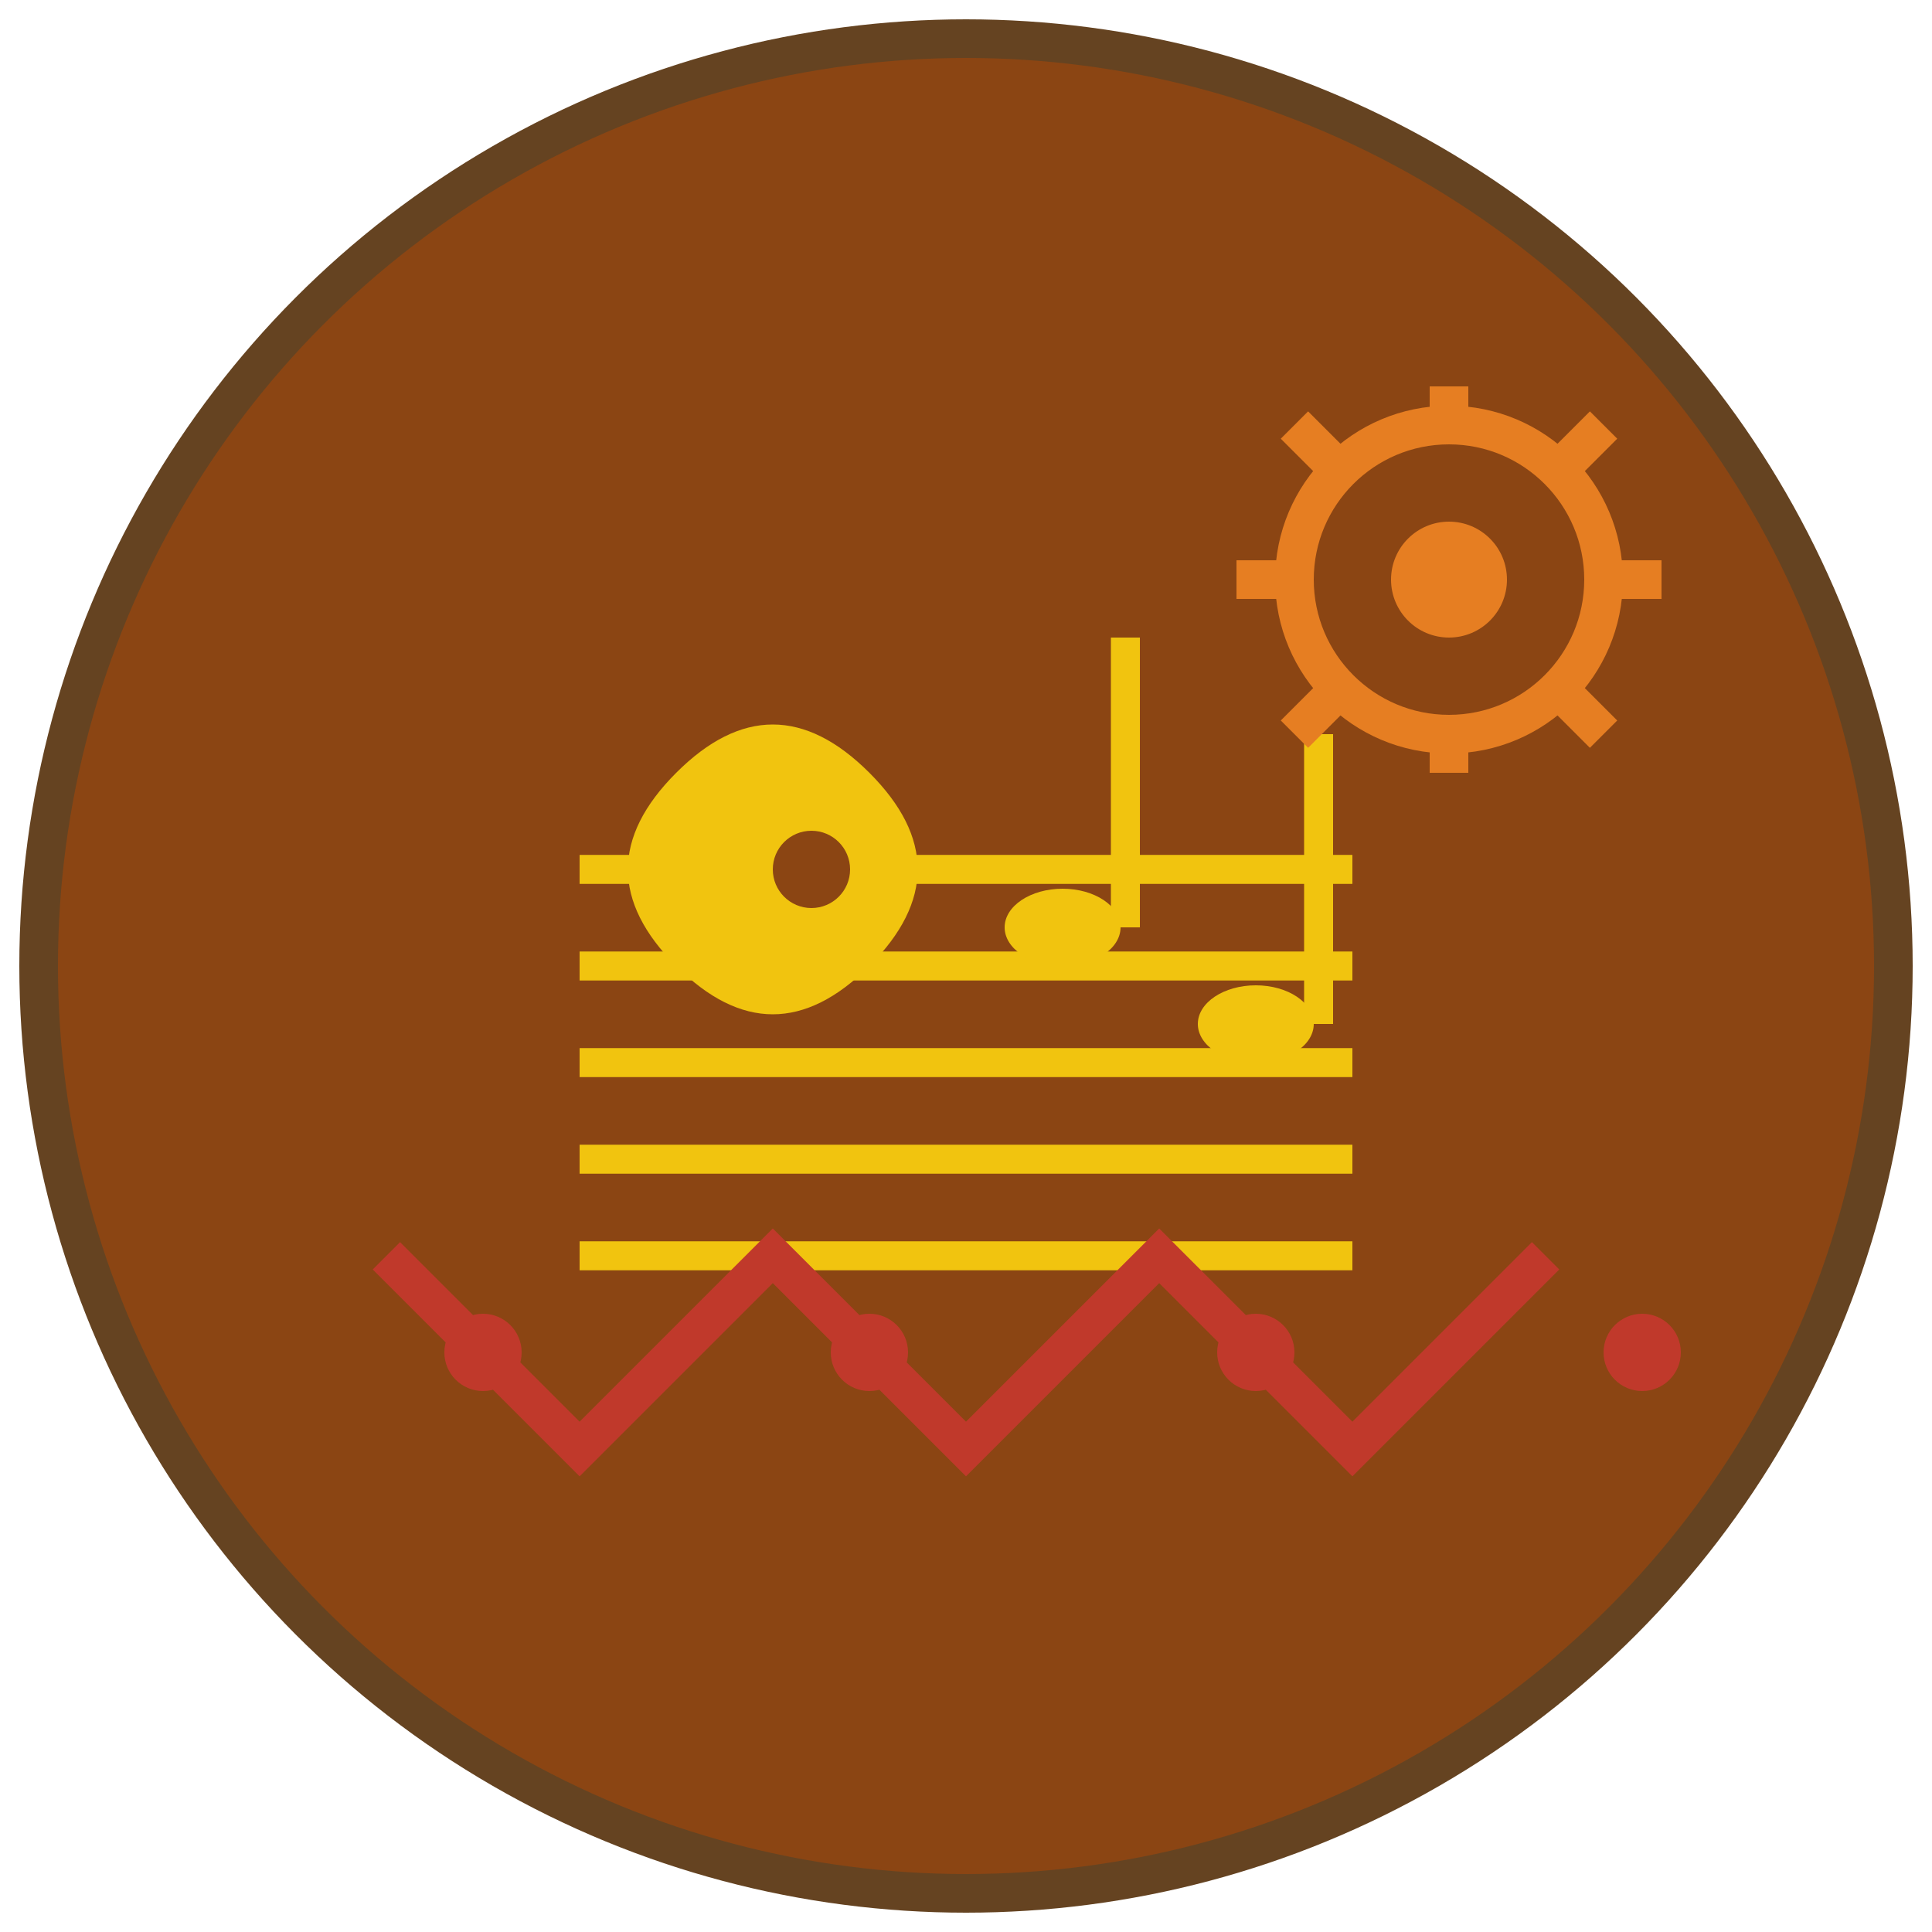 <svg xmlns="http://www.w3.org/2000/svg" viewBox="0 0 100 100" width="100" height="100">
  <!-- Background circle -->
  <circle cx="50" cy="50" r="48" fill="#8b4513" stroke="#654321" stroke-width="2"/>
  
  <!-- Traditional Romanian musical note -->
  <g transform="translate(20, 25)">
    <!-- Musical staff lines -->
    <line x1="10" y1="20" x2="50" y2="20" stroke="#f1c40f" stroke-width="1.5"/>
    <line x1="10" y1="25" x2="50" y2="25" stroke="#f1c40f" stroke-width="1.5"/>
    <line x1="10" y1="30" x2="50" y2="30" stroke="#f1c40f" stroke-width="1.5"/>
    <line x1="10" y1="35" x2="50" y2="35" stroke="#f1c40f" stroke-width="1.5"/>
    <line x1="10" y1="40" x2="50" y2="40" stroke="#f1c40f" stroke-width="1.5"/>
    
    <!-- Treble clef stylized -->
    <path d="M15 15 Q20 10 25 15 Q30 20 25 25 Q20 30 15 25 Q10 20 15 15 Z" fill="#f1c40f"/>
    <circle cx="22" cy="20" r="2" fill="#8b4513"/>
    
    <!-- Musical notes -->
    <ellipse cx="35" cy="23" rx="3" ry="2" fill="#f1c40f"/>
    <rect x="37.5" y="8" width="1.5" height="15" fill="#f1c40f"/>
    
    <ellipse cx="45" cy="28" rx="3" ry="2" fill="#f1c40f"/>
    <rect x="47.5" y="13" width="1.5" height="15" fill="#f1c40f"/>
  </g>
  
  <!-- Traditional Romanian decorative elements -->
  <g transform="translate(15, 60)">
    <!-- Stylized traditional pattern -->
    <path d="M5 5 L15 15 L25 5 L35 15 L45 5 L55 15 L65 5" 
          stroke="#c0392b" stroke-width="2" fill="none"/>
    <circle cx="10" cy="10" r="2" fill="#c0392b"/>
    <circle cx="30" cy="10" r="2" fill="#c0392b"/>
    <circle cx="50" cy="10" r="2" fill="#c0392b"/>
    <circle cx="70" cy="10" r="2" fill="#c0392b"/>
  </g>
  
  <!-- Romanian traditional motif -->
  <g transform="translate(60, 15)">
    <!-- Stylized flower/sun motif -->
    <circle cx="15" cy="15" r="8" fill="none" stroke="#e67e22" stroke-width="2"/>
    <circle cx="15" cy="15" r="3" fill="#e67e22"/>
    <!-- Petals/rays -->
    <line x1="15" y1="5" x2="15" y2="8" stroke="#e67e22" stroke-width="2"/>
    <line x1="15" y1="22" x2="15" y2="25" stroke="#e67e22" stroke-width="2"/>
    <line x1="7" y1="15" x2="4" y2="15" stroke="#e67e22" stroke-width="2"/>
    <line x1="23" y1="15" x2="26" y2="15" stroke="#e67e22" stroke-width="2"/>
    <line x1="9" y1="9" x2="7" y2="7" stroke="#e67e22" stroke-width="2"/>
    <line x1="21" y1="21" x2="23" y2="23" stroke="#e67e22" stroke-width="2"/>
    <line x1="21" y1="9" x2="23" y2="7" stroke="#e67e22" stroke-width="2"/>
    <line x1="9" y1="21" x2="7" y2="23" stroke="#e67e22" stroke-width="2"/>
  </g>
</svg>
